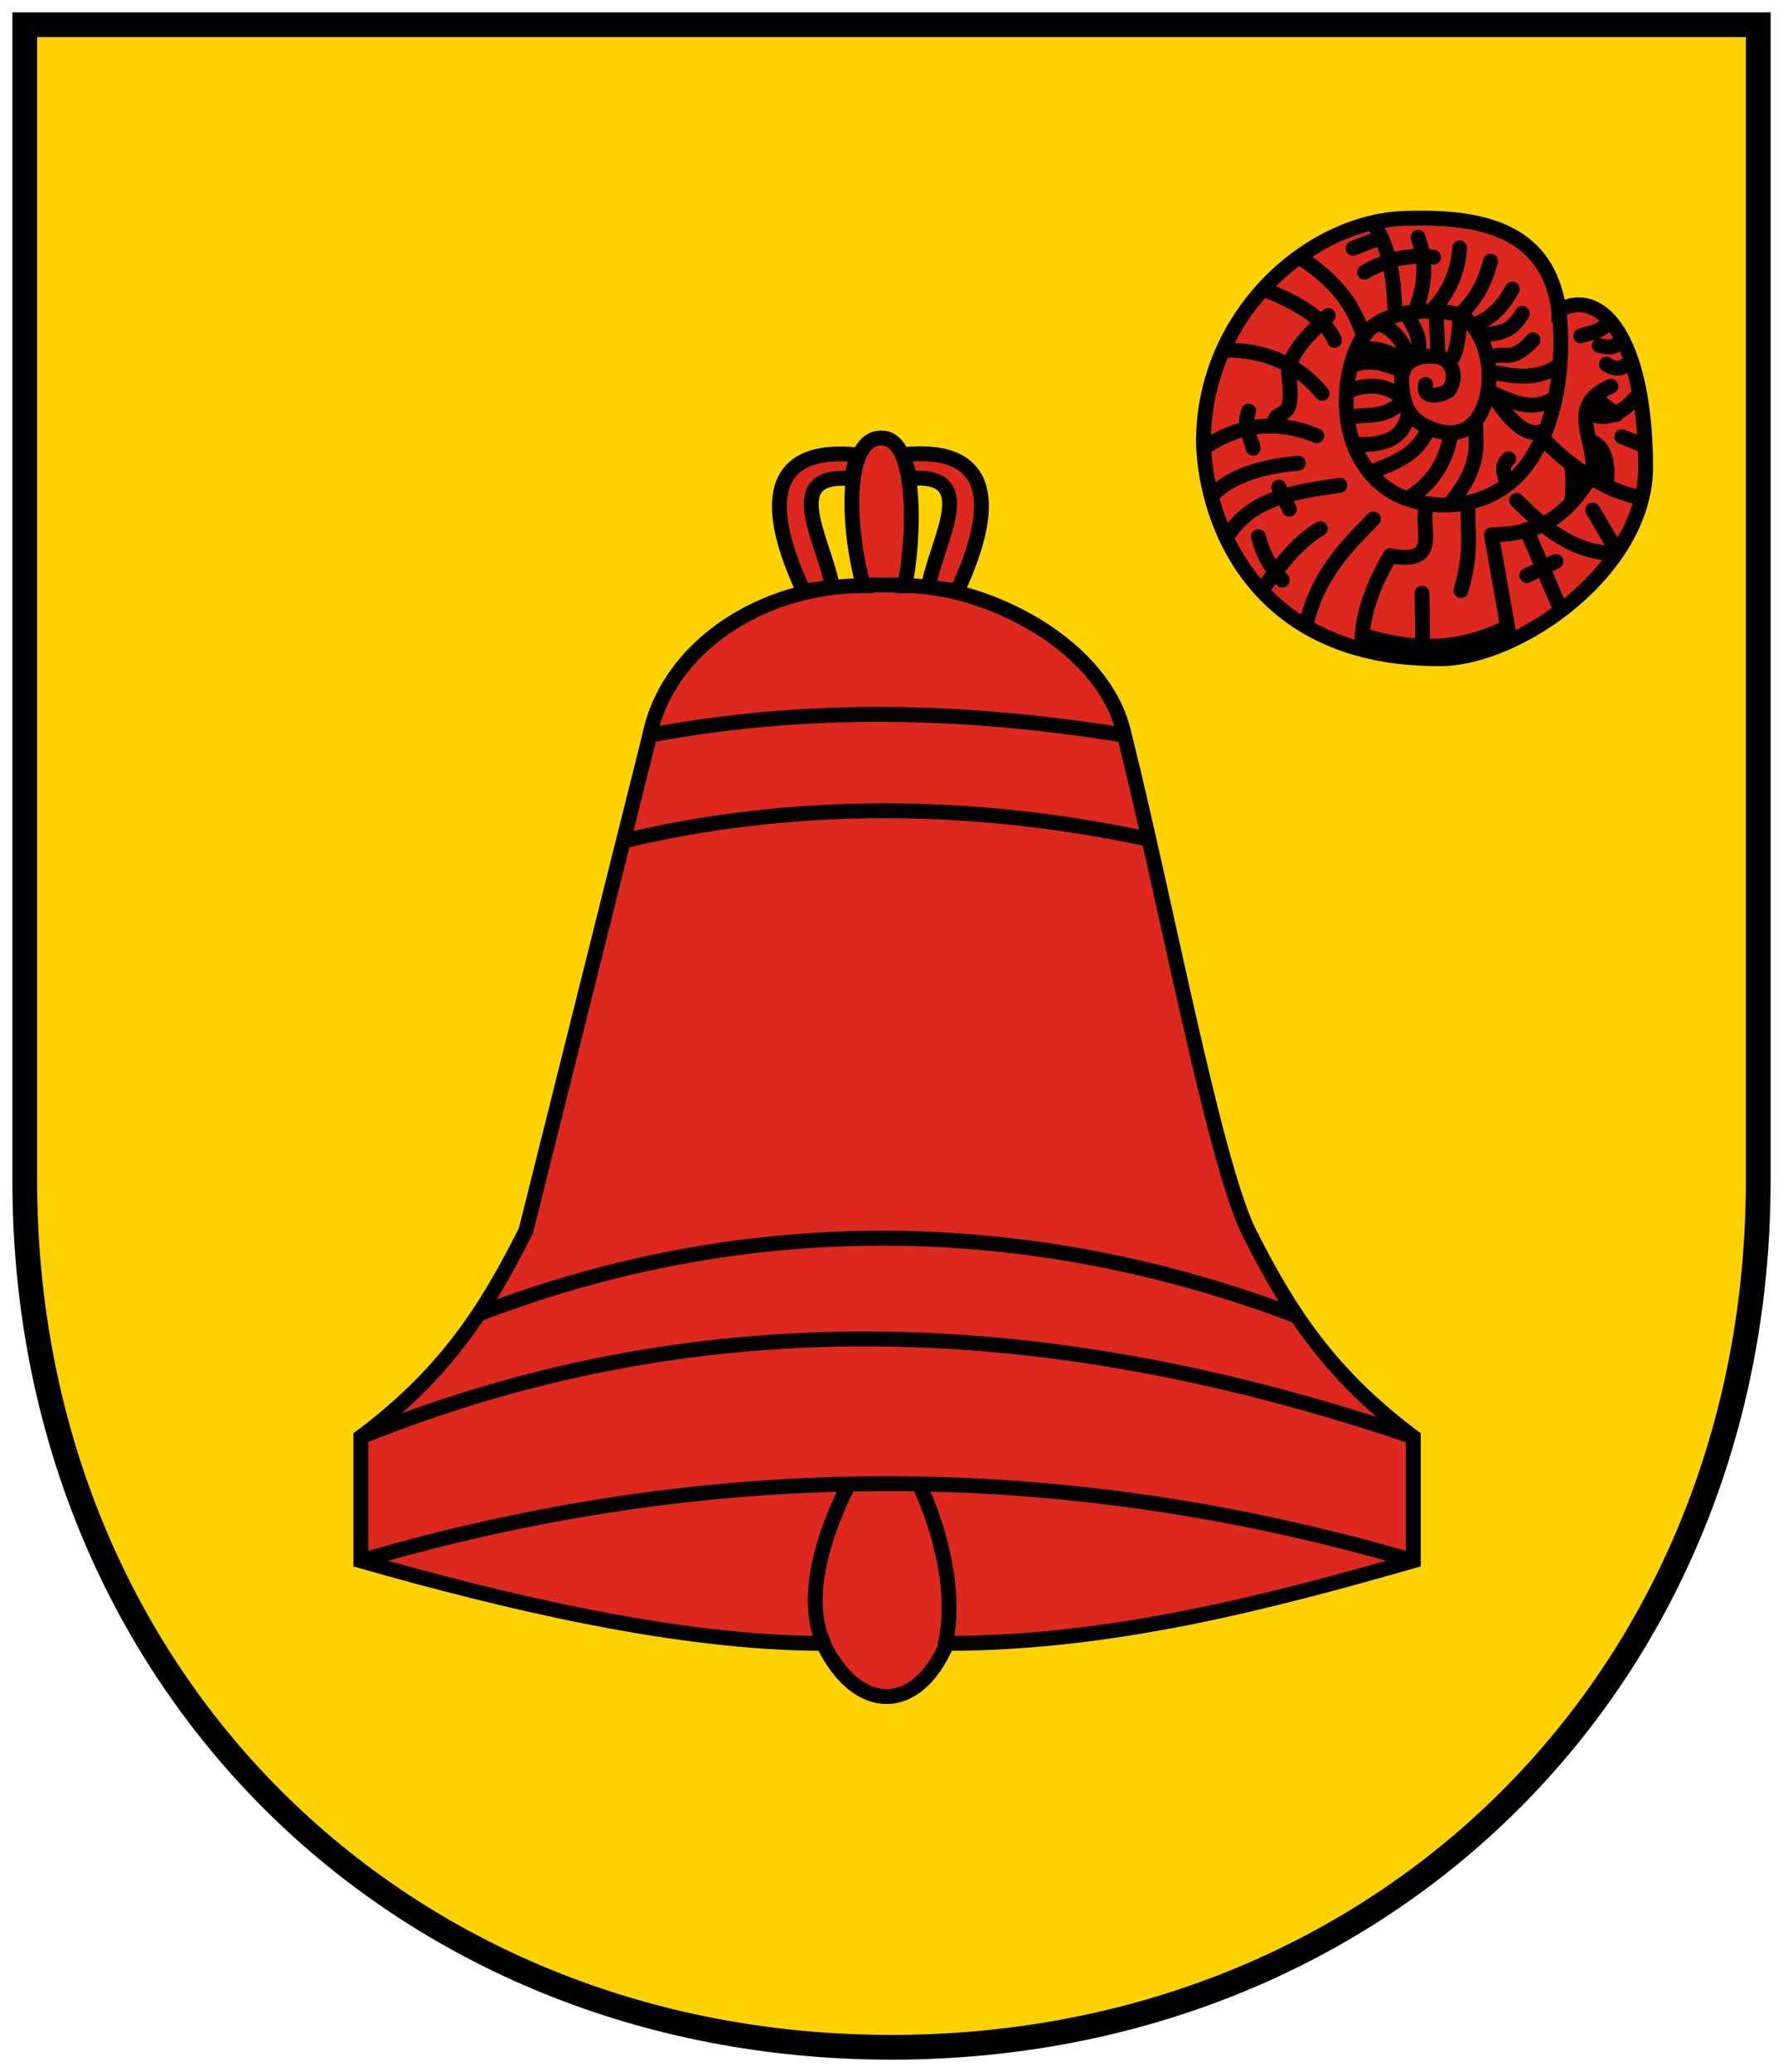 <!-- Created with Inkscape (http://www.inkscape.org/) -->
<svg xmlns:rdf="http://www.w3.org/1999/02/22-rdf-syntax-ns#" xmlns="http://www.w3.org/2000/svg" height="502" width="432" version="1.1" xmlns:cc="http://creativecommons.org/ns#" xmlns:dc="http://purl.org/dc/elements/1.1/">

 <g stroke-miterlimit="4" stroke-dasharray="none" transform="translate(0,-550.362)">
  <path stroke-linejoin="miter" d="m6,556.36,420,0,0,280c0,120-90,210-210,210s-210-90-210-210z" stroke="#000" stroke-linecap="butt" stroke-width="6" fill="#ffd200"/>
  <g stroke-linejoin="miter" transform="translate(-8.571,7.143)" stroke="#000" stroke-linecap="butt" stroke-width="3.6">
   <path d="m214.69,659.19c-17.21-1.464-6.325,15.165-4.42,26.348l-6.996,0.879c-9.38-20.052-9.208-35.263,13.086-33.004z" fill="#dc281e"/>
   <path d="m229.08,659.14c17.21-1.464,6.325,15.165,4.42,26.348l6.996,0.879c9.38-20.052,9.208-35.263-13.086-33.004z" fill="#dc281e"/>
   <path d="m222.01,649.34c9.112-0.348,8.079,24.981,5.776,35.77,20,0,48.571,14.464,53.214,36.25,10,40,21.515,102.08,30,120,10,20,20,35,40,50v30c-35,10-73,20-113,20-7.203,17.042-21.606,17.353-30,0-35,0-77-10-112-20v-30c20-15,30-30,40-50l30-120c4.286-21.071,26.786-36.25,51.786-36.25-3.541-12.12-5.234-35.662,4.224-35.77z" fill="#dc281e"/>
   <path d="m217.07,684.93,11.786,0m8.571,257.14c2.867-10.893-0.069-26.25-6.25-39.464m-22.857,39.107c-4.592-9.455-1.776-23.641,5.714-38.571m-118.03,18.21c84.332-24.72,169.32-25.114,255,0m-255-30c85-34.291,170-28.916,255,0m-226.79-29.64c65-25.109,133.57-24.368,198.57,0.357m-163.57-115c41.67-10.05,85.12-9.51,126.79-0.72m-120-25c38.333-7.21,76.667-6.245,115,0" fill="none"/>
  </g>
  <g stroke-width="3" transform="matrix(1.2,0,0,1.2,-71.635,-97.778)">
   <path stroke-linejoin="miter" d="m374.46,602.75c8.527-4.683,17.313,5.657,17.5,31.071,0.473,21-25.6,39.449-41.786,39.286-36.36,0.074-46.964-26.546-47.5-43.571-0.079-26.325,22.158-45.44,41.786-45.357,15.887-0.408,27.783,3.203,30,18.571z" stroke="#000001" stroke-linecap="butt" fill="#dc281e"/>
   <path stroke-linejoin="round" d="m384.04,637.39c0.384-2.483,0.018-7.044-2.857-8.036m-4.107,11.964c0.142-2.202,0.319-4.405,0-6.607m8.929-10.893-4.286-3.393m-7.857,33.036-5.893,2.857m16.964-38.214c-9.783,4.214-2.063,11.749-3.929,17.946-6.313,10.834-13.53,11.852-20.179,12.054l3.75,21.25m25.179-48.75c-1.998,2.34-5.628,4.781-8.571,3.036m3.393-18.393c-1.905,1.955-3.809,2.048-5.714,2.679m8.214,0.714c-1.177,1.973-2.823,1.599-4.464,1.25m5.893,3.571c-1.135,0.942-2.389,1.586-4.464,0.179m7.589,16.429-4.464-1.786m-1.25,22.679-4.643-7.857m-17.857,23.929c-10.404,4.982-19.516,4.044-28.214,1.429m11.786,4.464-0.178-13.036m28.036,3.393-6.964-16.25m23.125-6.429c-7.024-1.369-13.646-5.797-19.107-11.25m13.482,22.5c-8.274-0.297-14.003-5.261-19.464-10.714m-42.5,25c2.466-10.136,8.074-15.61,13.571-21.25m17.679,14.464c2.291-7.773,1.313-11.624,1.429-16.786m-21.429,27.679c-0.082-4.702,1.543-10.869,5.733-17.945,10.037,1.968,6.281-4.975,7.124-9.377m-29.643-4.464,2.143,4.464m-6.25,5.536c1.287,4.84,3.074,6.673,4.822,8.75m-5.893-26.607c-0.43-2.401-2.153-3.832-0.893-7.5m8.214-9.286c1.599-4.354,4.907-6.997,7.857-10m-10.893,21.25c1.111-2.797,4.278,0.573,2.857-9.821m-5.179,43.75c4.143-5.78,7.618-9.841,11.607-12.143m-18.214,0.714c5.159-7.281,13.751-8.187,22.143-9.464m-25.179,1.429c3.806-3.498,9.65-5.249,16.786-5.893m-18.572-3.393c5.671-3.724,13.2-5.954,22.322-2.143m-18.214-17.321c8.824,0.066,14.98,3.512,19.286,8.75m-11.071-20.714c6.567,2.531,12.229,6.313,13.571,10m3.75-18.571,5.536-2.143m-3.214,6.964c4.643-2.742,9.286-3.626,13.929-3.036m14.821,45.714c-0.38-1.667-1.494-3.333,0.357-5m-30.179-22.143c2.64-0.355,5.521,0.014,9.107,2.5m-5-7.5c2.882,0.772,4.604,3.477,6.072,6.607m1.429-0.714c1.267-2.741-0.535-5.048-1.607-7.321m8.214,8.929c1.264-1.296,1.808-3.338,2.143-9.286m-4.464,8.036-0.357-8.214m-16.607,10.179c3.053-1.267,6.475-0.319,10,1.25m-10.893,3.929c3.214-1.336,6.964-1.434,10.179,1.071m-9.732,4.196c3.393-0.536,6.607,0.239,10-2.857m-9.643,8.393c7.905,0.505,10.254-2.324,11.071-6.071m-7.679,11.786c5.048-2.111,9.526-3.418,11.786-9.107m23.393,0.536c-3.109,1.924-6.819-1.746-9.464-5.714m-9.286,20.179c5.838-7.191,4.94-11.273,4.821-15.714m-13.036,14.643c4.798-3.047,7.036-7.375,8.036-12.321m-17.857-20.714c-1.453-4.524-4.422-9.762-11.786-14.643m18.393,10.357c-0.256-5.777-0.785-12.65-4.286-17.5m8.75,16.25c1.718-4.583,1.794-9.167,0.179-13.75m2.857,14.643c3.062-2.899,5.317-7.705,5.536-12.5m0.536,13.036c2.295-2.282,4.365-5.237,5.714-10.357m0.357,26.607c3.736,1.633,7.436,3.66,11.607,1.607m-11.25-5.714c3.298,0.571,8.015,1.688,12.5-1.071m-12.321-2.321c2.323-0.54,3.635,1.196,7.679-3.214m-9.286-1.071c2.381-0.382,4.762-0.243,7.143-4.286m-10.089,2.411c3.625-1.049,6.243-3.982,8.036-7.321m9.286,3.036c1.479,11.032-0.215,22.412-4.643,29.821-7.522,13.509-22.99,11.963-29.286,7.857-12.571-8.235-9.366-26.625-5-31.607,3.691-5.101,14.167-5.278,18.75-3.929,5.275,2.235,7.45,11.233,5.536,17.321-2.532,8.63-9.187,6.831-12.5,5-3.393-1.76-4.401-4.969-4.464-9.107-0.125-4.649,4.697-5.243,7.679-4.643,2.969,1.045,3.504,4.373,1.786,6.786-1.872,1.068-5.273,1.71-4.643-1.25" stroke="#000" stroke-linecap="round" fill="none"/>
  </g>
 </g>
</svg>
